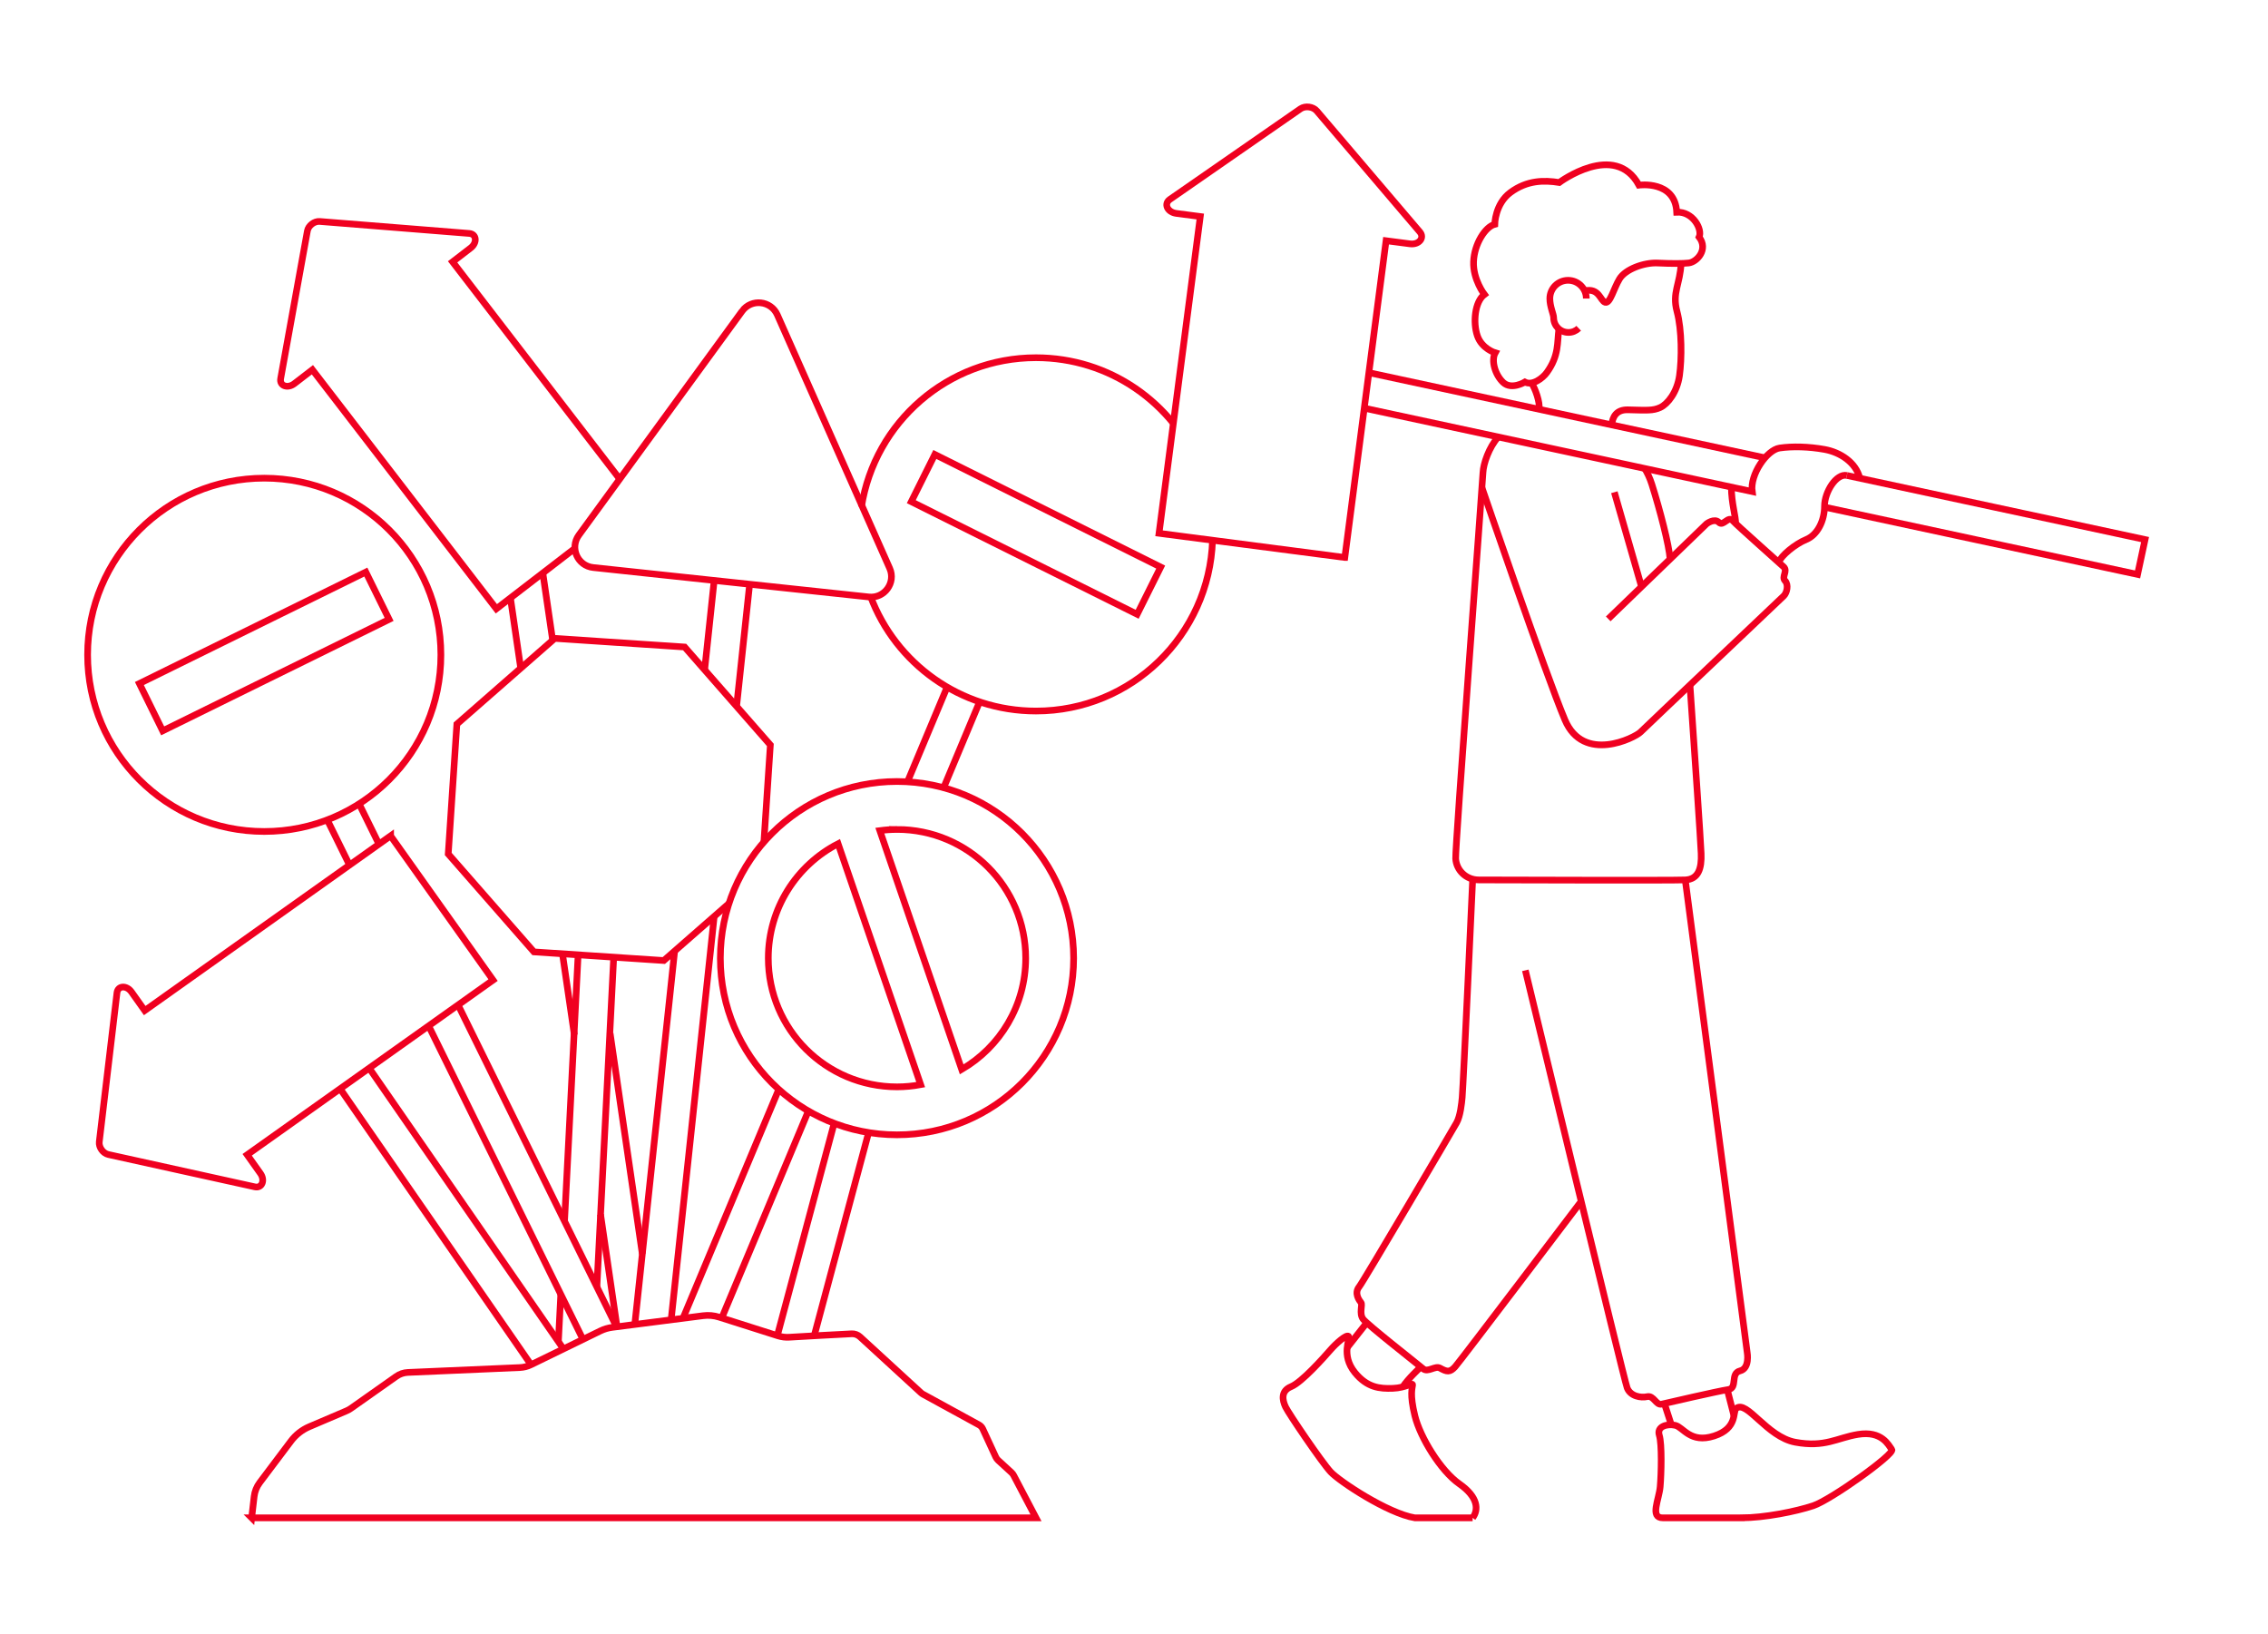 <svg id="Otto_Group_Illustrationen" xmlns="http://www.w3.org/2000/svg" viewBox="0 0 680 490"><path d="M75.456,455.046h235.159l-6.699-12.747c-.165-.314-.383-.597-.645-.837l-3.991-3.659c-.31-.285-.561-.628-.738-1.01l-3.882-8.401c-.24-.52-.642-.95-1.145-1.225l-16.772-9.177c-.219-.12-.423-.266-.608-.435l-18.285-16.777c-.684-.627-1.582-.954-2.509-.906-3.882,.2-14.549,.755-18.676,1.026-1.157,.076-2.307-.065-3.412-.416-3.885-1.234-13.23-4.204-17.624-5.6-1.558-.495-3.199-.642-4.82-.434l-27.194,3.486c-1.268,.163-2.501,.531-3.65,1.091l-20.767,10.122c-1.042,.508-2.178,.796-3.336,.846l-33.572,1.46c-1.247,.054-2.451,.465-3.471,1.184l-13.6,9.59c-.414,.292-.859,.54-1.325,.739l-11.154,4.759c-2.176,.929-4.071,2.412-5.494,4.303l-9.374,12.449c-.921,1.223-1.499,2.669-1.676,4.189l-.742,6.38Z" fill="none" stroke="#f00020" stroke-miterlimit="10" stroke-width="2"/><circle cx="79.227" cy="196.314" r="52.962" fill="none" stroke="#f00020" stroke-miterlimit="10" stroke-width="2"/><path d="M258.292,151.958c3.961-25.333,25.879-44.714,52.324-44.714,11.054,0,21.317,3.387,29.808,9.179,4.274,2.915,8.123,6.476,11.374,10.485" fill="none" stroke="#f00020" stroke-miterlimit="10" stroke-width="2"/><path d="M363.547,161.97c-.949,28.417-24.284,51.198-52.932,51.198-22.711,0-42.083-14.295-49.61-34.378" fill="none" stroke="#f00020" stroke-miterlimit="10" stroke-width="2"/><circle cx="268.941" cy="287.254" r="52.962" fill="none" stroke="#f00020" stroke-miterlimit="10" stroke-width="2"/><polyline points="229.037 252.432 230.969 223.331 205.268 193.974 166.336 191.389 136.979 217.091 134.394 256.023 160.095 285.38 199.028 287.965 218.568 270.858" fill="none" stroke="#f00020" stroke-miterlimit="10" stroke-width="2"/><path d="M222.504,93.277l-48.958,67.16c-2.781,3.815-.389,9.21,4.305,9.71l82.641,8.819c4.694,.501,8.17-4.268,6.257-8.583l-33.684-75.978c-1.913-4.316-7.781-4.942-10.562-1.127Z" fill="none" stroke="#f00020" stroke-miterlimit="10" stroke-width="2"/><path d="M117.112,250.592l-73.721,52.374-3.957-5.569c-1.481-2.084-4.105-1.941-4.363,.238l-5.304,44.68c-.192,1.621,1.109,3.452,2.702,3.804l43.936,9.698c2.143,.473,3.141-1.958,1.661-4.042l-3.956-5.569,73.721-52.374-30.72-43.24Z" fill="none" stroke="#f00020" stroke-miterlimit="10" stroke-width="2"/><path d="M185.809,143.615l-50.11-65.112,5.414-4.167c2.026-1.559,1.783-4.176-.405-4.351l-44.85-3.592c-1.627-.13-3.407,1.24-3.697,2.845l-8.012,44.275c-.391,2.159,2.076,3.064,4.102,1.505l5.413-4.166,55.153,71.666,23.555-18.128" fill="none" stroke="#f00020" stroke-miterlimit="10" stroke-width="2"/><path d="M403.208,167.134l12.365-94.968,7.175,.934c2.685,.35,4.462-1.792,2.955-3.561l-30.896-36.276c-1.121-1.316-3.48-1.623-4.9-.638l-39.155,27.155c-1.909,1.324-.74,3.85,1.945,4.199l7.173,.934-12.365,94.968,55.703,7.253Z" fill="none" stroke="#f00020" stroke-miterlimit="10" stroke-width="2"/><rect x="41.392" y="187.399" width="75.67" height="15.812" transform="translate(-78.105 55.064) rotate(-26.207)" fill="none" stroke="#f00020" stroke-miterlimit="10" stroke-width="2"/><rect x="272.78" y="152.3" width="75.67" height="15.812" transform="translate(104.098 -121.749) rotate(26.496)" fill="none" stroke="#f00020" stroke-miterlimit="10" stroke-width="2"/><g><path d="M268.941,248.668c-1.746,0-3.461,.127-5.146,.352l24.541,71.585c11.473-6.687,19.19-19.114,19.19-33.352,0-21.31-17.275-38.586-38.586-38.586Z" fill="none" stroke="#f00020" stroke-miterlimit="10" stroke-width="2"/><path d="M251.279,252.952c-12.423,6.41-20.923,19.359-20.923,34.302,0,21.31,17.275,38.586,38.586,38.586,2.426,0,4.796-.234,7.097-.663l-24.76-72.225Z" fill="none" stroke="#f00020" stroke-miterlimit="10" stroke-width="2"/></g><line x1="169.259" y1="366.115" x2="173.335" y2="286.259" fill="none" stroke="#f00020" stroke-miterlimit="10" stroke-width="2"/><line x1="167.416" y1="402.215" x2="168.139" y2="388.046" fill="none" stroke="#f00020" stroke-miterlimit="10" stroke-width="2"/><line x1="184.003" y1="286.967" x2="178.957" y2="385.817" fill="none" stroke="#f00020" stroke-miterlimit="10" stroke-width="2"/><line x1="159.208" y1="409.141" x2="101.98" y2="326.408" fill="none" stroke="#f00020" stroke-miterlimit="10" stroke-width="2"/><line x1="110.695" y1="320.216" x2="168.93" y2="404.404" fill="none" stroke="#f00020" stroke-miterlimit="10" stroke-width="2"/><line x1="174.786" y1="401.55" x2="128.519" y2="307.553" fill="none" stroke="#f00020" stroke-miterlimit="10" stroke-width="2"/><line x1="137.347" y1="301.282" x2="184.843" y2="397.776" fill="none" stroke="#f00020" stroke-miterlimit="10" stroke-width="2"/><line x1="107.674" y1="240.996" x2="113.619" y2="253.074" fill="none" stroke="#f00020" stroke-miterlimit="10" stroke-width="2"/><line x1="104.791" y1="259.346" x2="98.126" y2="245.804" fill="none" stroke="#f00020" stroke-miterlimit="10" stroke-width="2"/><line x1="233.06" y1="400.429" x2="250.102" y2="336.767" fill="none" stroke="#f00020" stroke-miterlimit="10" stroke-width="2"/><line x1="260.427" y1="339.535" x2="244.117" y2="400.466" fill="none" stroke="#f00020" stroke-miterlimit="10" stroke-width="2"/><line x1="272.083" y1="234.384" x2="283.968" y2="205.985" fill="none" stroke="#f00020" stroke-miterlimit="10" stroke-width="2"/><line x1="204.773" y1="395.221" x2="233.49" y2="326.601" fill="none" stroke="#f00020" stroke-miterlimit="10" stroke-width="2"/><line x1="242.368" y1="333.077" x2="216.401" y2="395.125" fill="none" stroke="#f00020" stroke-miterlimit="10" stroke-width="2"/><line x1="293.704" y1="210.41" x2="282.928" y2="236.159" fill="none" stroke="#f00020" stroke-miterlimit="10" stroke-width="2"/><line x1="211.267" y1="200.826" x2="214.127" y2="174.019" fill="none" stroke="#f00020" stroke-miterlimit="10" stroke-width="2"/><line x1="190.326" y1="397.073" x2="202.271" y2="285.125" fill="none" stroke="#f00020" stroke-miterlimit="10" stroke-width="2"/><line x1="214.13" y1="274.743" x2="201.227" y2="395.656" fill="none" stroke="#f00020" stroke-miterlimit="10" stroke-width="2"/><line x1="224.757" y1="175.153" x2="220.849" y2="211.772" fill="none" stroke="#f00020" stroke-miterlimit="10" stroke-width="2"/><line x1="156.122" y1="200.332" x2="153.042" y2="179.267" fill="none" stroke="#f00020" stroke-miterlimit="10" stroke-width="2"/><line x1="172.198" y1="310.274" x2="168.641" y2="285.947" fill="none" stroke="#f00020" stroke-miterlimit="10" stroke-width="2"/><line x1="180.066" y1="364.082" x2="184.99" y2="397.757" fill="none" stroke="#f00020" stroke-miterlimit="10" stroke-width="2"/><line x1="182.932" y1="309.8" x2="192.579" y2="375.951" fill="none" stroke="#f00020" stroke-miterlimit="10" stroke-width="2"/><line x1="162.752" y1="171.793" x2="165.699" y2="191.947" fill="none" stroke="#f00020" stroke-miterlimit="10" stroke-width="2"/><polyline points="553.727 142.539 643.139 161.76 640.893 172.211 547.029 152.033" fill="none" stroke="#f00020" stroke-miterlimit="10" stroke-width="2"/><line x1="410.421" y1="111.731" x2="529.175" y2="137.261" fill="none" stroke="#f00020" stroke-miterlimit="10" stroke-width="2"/><path d="M482.185,185.541l29.506-28.518s2.329-1.765,3.671-.423,2.753-2.065,4.165-.503c1.412,1.562,13.906,12.574,15.247,13.844s-.706,2.965,.423,4.165,.565,3.6-.353,4.518-41.27,39.153-42.965,40.847c-1.694,1.694-17.108,9.517-22.682-3.671-5.72-13.531-24.876-69.608-24.876-69.608" fill="none" stroke="#f00020" stroke-miterlimit="10" stroke-width="2"/><line x1="484.02" y1="147.564" x2="492.165" y2="175.895" fill="none" stroke="#f00020" stroke-miterlimit="10" stroke-width="2"/><path d="M493.111,140.442c.761,1.224,1.541,2.829,2.157,4.77,2.447,7.718,5.179,18.275,5.46,22.408" fill="none" stroke="#f00020" stroke-miterlimit="10" stroke-width="2"/><path d="M506.689,205.366c1.473,21.513,3.167,46.01,3.355,50.527s-.858,7.718-4.758,7.906-57.924,0-61.877,0-6.777-3.012-6.965-6.4c-.188-3.388,8-111.798,8.188-115.751,.124-2.607,1.787-7.562,4.569-10.647" fill="none" stroke="#f00020" stroke-miterlimit="10" stroke-width="2"/><path d="M505.286,263.799l18.573,141.735s.847,4.706-2.165,5.459-.612,5.176-3.529,5.6-18.4,4-20,4.377-2.353-2.682-4.282-2.259-5.035-.094-6.024-2.635c-.988-2.541-30.521-125.171-30.521-125.171" fill="none" stroke="#f00020" stroke-miterlimit="10" stroke-width="2"/><path d="M441.526,263.883s-2.803,61.554-3.126,65.116c-.156,1.721-.54,5.58-1.694,7.623-1.178,2.086-27.863,47.49-29.19,49.142-1.587,1.974,.022,4.094,.552,4.765s-.635,3.212,.6,4.906,16.593,13.689,18.005,14.912,3.606-.996,5.065-.195c2.071,1.137,2.965,1.365,4.565-.423,1.6-1.788,37.776-49.559,37.776-49.559" fill="none" stroke="#f00020" stroke-miterlimit="10" stroke-width="2"/><path d="M522.087,455.046c6.824,0,16.289-1.871,21.572-3.632,5.283-1.761,24.543-15.518,23.553-16.839-.991-1.321-2.972-5.723-10.158-4.541-6.314,1.039-9.873,3.99-18.788,2.34-8.556-1.584-14.528-12.784-17.72-10.126-1.112,.926,.55,5.943-6.604,8.255-7.154,2.311-9.245-2.641-11.666-3.192s-5.613,.33-4.781,2.972c.832,2.641,.599,11.556,.269,15.408-.33,3.852-3.192,9.355,.77,9.355h23.553Z" fill="none" stroke="#f00020" stroke-miterlimit="10" stroke-width="2"/><line x1="501.103" y1="427.16" x2="499.022" y2="420.77" fill="none" stroke="#f00020" stroke-miterlimit="10" stroke-width="2"/><line x1="517.88" y1="416.638" x2="519.894" y2="424.47" fill="none" stroke="#f00020" stroke-miterlimit="10" stroke-width="2"/><path d="M441.526,455.046c1.835-2.4,1.694-6.212-3.953-10.165s-11.765-13.923-13.365-20.444c-1.6-6.521-.753-8.286-.682-9.203s-1.976,.847-5.929,.988-7.694-.212-11.365-4.729c-4.345-5.348-1.271-10.235-1.906-10.871s-3.762,2.167-5.341,3.977c-2.108,2.415-8.659,9.788-11.859,11.106s-2.635,4.091-1.694,6.092,10.918,16.684,13.553,19.508c2.635,2.824,17.129,12.424,25.224,13.741h17.318Z" fill="none" stroke="#f00020" stroke-miterlimit="10" stroke-width="2"/><line x1="403.915" y1="404.012" x2="409.556" y2="396.854" fill="none" stroke="#f00020" stroke-miterlimit="10" stroke-width="2"/><path d="M420.61,415.778c1.364-2.238,5.384-5.992,5.384-5.992" fill="none" stroke="#f00020" stroke-miterlimit="10" stroke-width="2"/><path d="M483.223,127.382c.258-2.349,1.356-4.612,4.87-4.523,5.622,.141,7.504,.329,9.716-.706s5.035-4.565,5.741-9.553c.706-4.988,.753-13.6-.753-19.247-1.506-5.647,.949-8.162,1.228-14.373" fill="none" stroke="#f00020" stroke-miterlimit="10" stroke-width="2"/><path d="M461.432,122.697c.405-1.906-1.147-6.332-2.276-7.885" fill="none" stroke="#f00020" stroke-miterlimit="10" stroke-width="2"/><path d="M475.62,89.506c0-3.021-2.449-5.471-5.471-5.471s-5.471,2.449-5.471,5.471c0,2.435,1.139,4.695,1.139,5.727,0,2.449,1.985,4.434,4.434,4.434,1.2,0,2.288-.476,3.086-1.25" fill="none" stroke="#f00020" stroke-miterlimit="10" stroke-width="2"/><path d="M475.105,87.199c4.378-1.023,4.702,3.047,6.184,3.443s2.52-4.136,4.285-7.038,7.341-4.947,11.435-4.749,7.556,.192,9.318-.013c2.435-.284,5.965-4.043,3.106-7.77,1.059-2.243-1.8-7.717-6.714-7.453-.451-9.63-11.322-8.113-11.322-8.113-7.217-13.258-23.894-.791-23.894-.791-4.588-.726-9.62-.707-14.612,2.968-4.659,3.43-4.729,9.564-4.729,9.564-2.824,.726-6.141,5.87-6.353,11.213s3.247,9.828,3.247,9.828c-2.894,2.177-3.459,8.423-2.118,12.357,1.341,3.934,5.365,5.122,5.365,5.122-1.271,2.308-.071,6.596,2.4,8.904s6.494-.132,6.494-.132c2.259,1.187,5.325-1.132,6.565-2.836,3.741-5.145,3.067-9.058,3.632-13.082" fill="none" stroke="#f00020" stroke-miterlimit="10" stroke-width="2"/><path d="M520.372,156.936c.119-1.913-1.263-6.044-1.263-10.905" fill="none" stroke="#f00020" stroke-miterlimit="10" stroke-width="2"/><path d="M557.609,143.373c-1.129-4.706-5.848-7.786-10.553-8.633s-9.623-.988-13.482-.423c-3.859,.565-8.941,8-8.223,13.056l-116.314-25.005" fill="none" stroke="#f00020" stroke-miterlimit="10" stroke-width="2"/><path d="M553.727,142.539c-3.123-.671-6.695,4.924-6.695,9.222s-2.071,8.583-5.459,9.97-7.622,4.911-8.282,6.867" fill="none" stroke="#f00020" stroke-miterlimit="10" stroke-width="2"/></svg>